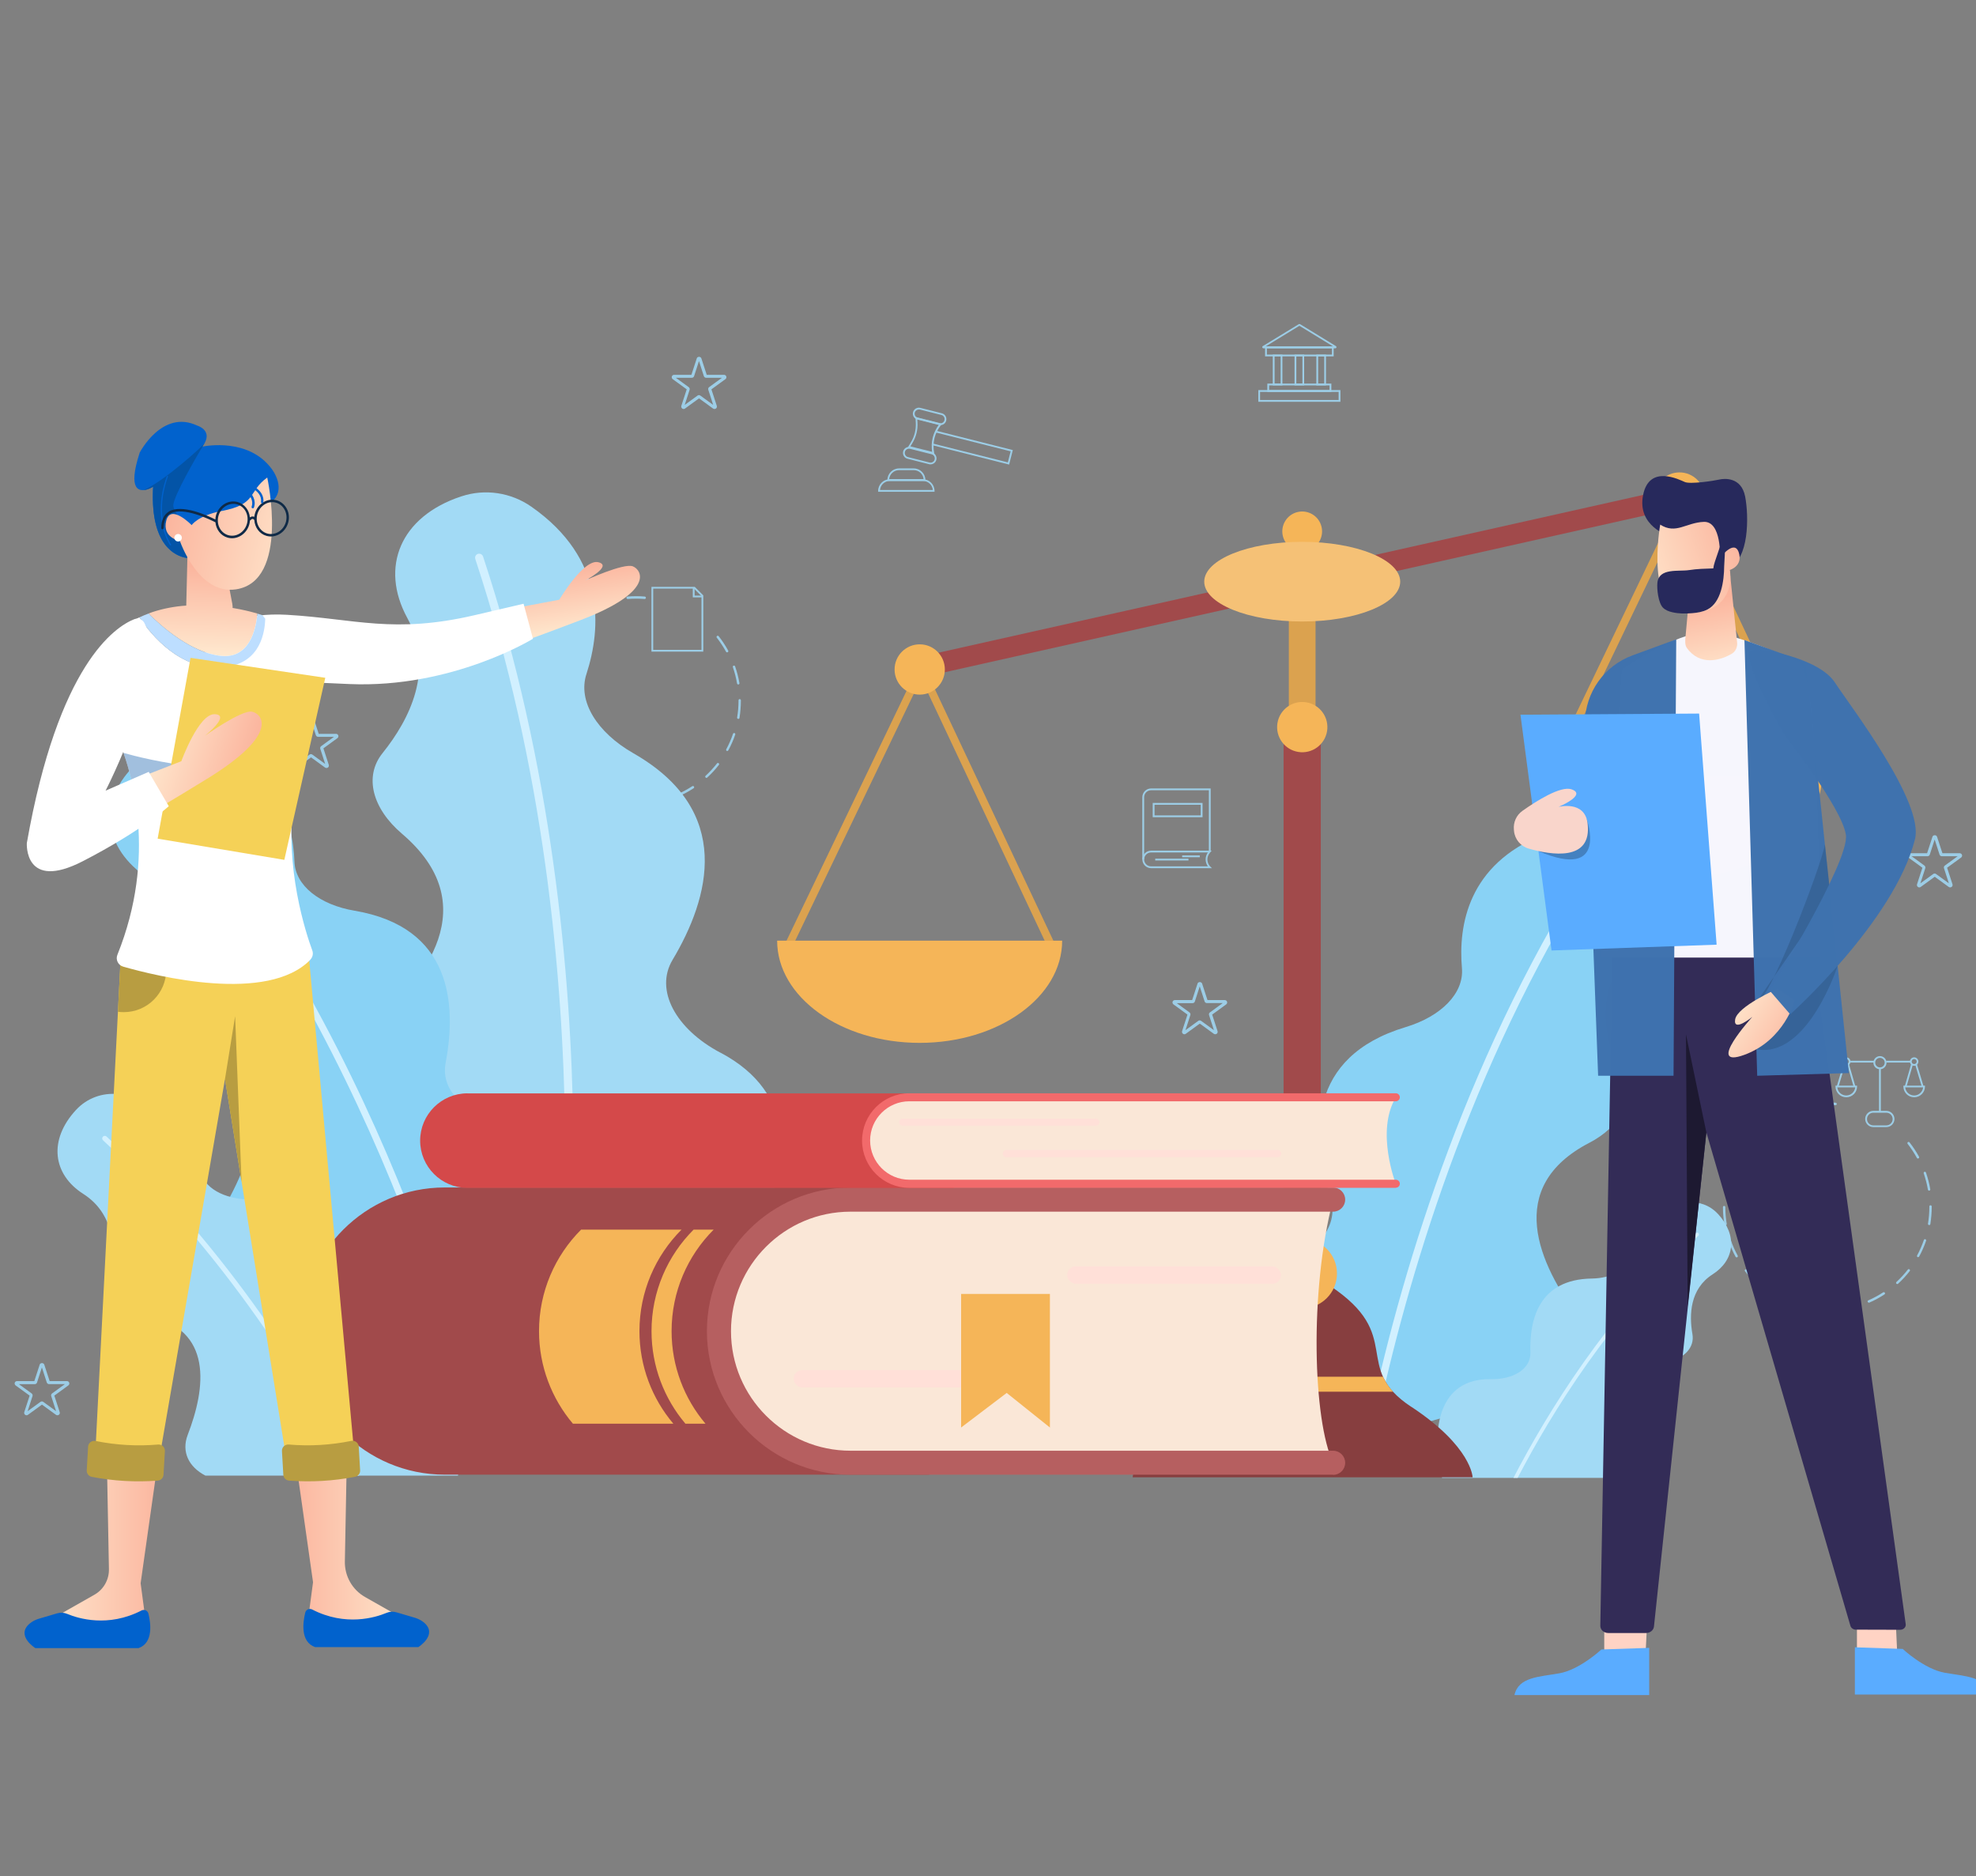 <svg width="316" height="300" xmlns="http://www.w3.org/2000/svg" xmlns:xlink="http://www.w3.org/1999/xlink" viewBox="0 0 316 300"><rect x="0" y="0" width="316" height="300" fill="#808080" stroke="none"/><defs><style>.cls-1{fill:url(#linear-gradient);}.cls-2{fill:#f9d5cb;}.cls-3{fill:#0354a7;}.cls-4{fill:#f26a6b;}.cls-5{fill:#f5b558;}.cls-6{fill:#fff;}.cls-7{fill:#f5c176;}.cls-8{fill:#f5d157;}.cls-9{fill:#ffd3c4;}.cls-10{fill:#fae7d7;}.cls-11{fill:#0162cd;}.cls-12{fill:#a14a4b;}.cls-13{fill:#873e3f;}.cls-14{fill:#b65f60;}.cls-15{fill:#89d2f5;}.cls-16{fill:#b89d41;}.cls-17{fill:#9ccde6;}.cls-18{fill:#332c57;}.cls-19{fill:#bddeff;}.cls-20{fill:#d4494a;}.cls-21{fill:#d1f0ff;}.cls-22{fill:#dba24f;}.cls-23{fill:#0f2a47;}.cls-24{fill:#1d1931;}.cls-25{fill:#a2daf5;}.cls-26{fill:#5aacff;}.cls-27{fill:#27295c;}.cls-28{fill:#ffe0d8;mix-blend-mode:multiply;}.cls-29{fill:url(#linear-gradient-8);}.cls-30{fill:url(#linear-gradient-9);}.cls-31{fill:url(#linear-gradient-3);}.cls-32{fill:url(#linear-gradient-4);}.cls-33{fill:url(#linear-gradient-2);}.cls-34{fill:url(#linear-gradient-6);}.cls-35{fill:url(#linear-gradient-7);}.cls-36{fill:url(#linear-gradient-5);}.cls-37{fill:url(#linear-gradient-10);}.cls-38{isolation:isolate;}.cls-39{fill:#4481bf;}.cls-39,.cls-40{opacity:.5;}.cls-40{fill:#2f5683;}.cls-41{fill:#f7f7fe;}.cls-41,.cls-42{opacity:.99;}.cls-42{fill:#3f72af;}</style><linearGradient id="linear-gradient" x1="-14869.39" y1="2125.81" x2="-14865.82" y2="2138.36" gradientTransform="translate(15280.49 -542.6) rotate(5.7)" gradientUnits="userSpaceOnUse"><stop offset="0" stop-color="#fbb59e"/><stop offset="1" stop-color="#ffebd1"/></linearGradient><linearGradient id="linear-gradient-2" x1="-14864.43" y1="2118.27" x2="-14882.34" y2="2126.13" xlink:href="#linear-gradient"/><linearGradient id="linear-gradient-3" x1="-14558.7" y1="-15930.74" x2="-14555.85" y2="-15944.3" gradientTransform="translate(20351.45 -7781.77) rotate(-69.19)" xlink:href="#linear-gradient"/><linearGradient id="linear-gradient-4" x1="46.5" y1="244.08" x2="67.06" y2="244.08" gradientTransform="matrix(1, 0, 0, 1, 0, 0)" xlink:href="#linear-gradient"/><linearGradient id="linear-gradient-5" x1="-1891.38" y1="244.24" x2="-1870.82" y2="244.24" gradientTransform="translate(-1865.33) rotate(-180) scale(1 -1)" xlink:href="#linear-gradient"/><linearGradient id="linear-gradient-6" x1="-8430.27" y1="3220.26" x2="-8419.32" y2="3220.26" gradientTransform="translate(-1862.57 8900.94) rotate(81.6) scale(1 -1)" xlink:href="#linear-gradient"/><linearGradient id="linear-gradient-7" x1="32.65" y1="91.09" x2="32.24" y2="105.31" gradientTransform="matrix(1, 0, 0, 1, 0, 0)" xlink:href="#linear-gradient"/><linearGradient id="linear-gradient-8" x1="33.66" y1="90.55" x2="33.22" y2="105.61" gradientTransform="matrix(1, 0, 0, 1, 0, 0)" xlink:href="#linear-gradient"/><linearGradient id="linear-gradient-9" x1="5542.58" y1="1032.91" x2="5519.95" y2="1042.83" gradientTransform="translate(5282.39 -1958.25) rotate(169.34) scale(1 -1)" xlink:href="#linear-gradient"/><linearGradient id="linear-gradient-10" x1="4186.65" y1="418.09" x2="4203.46" y2="418.09" gradientTransform="translate(4155.23 997) rotate(-162.33) scale(1 -1)" xlink:href="#linear-gradient"/></defs><g class="cls-38"><g id="_イヤー_1"><g><path class="cls-17" d="M100.43,128.67h-.02c-.92-.07-1.83-.22-2.72-.45-.1-.03-.17-.13-.14-.23,.03-.1,.13-.17,.23-.14,.87,.22,1.76,.36,2.66,.44,.11,0,.18,.1,.18,.21,0,.1-.09,.18-.19,.18Zm2.72,0c-.1,0-.18-.08-.19-.18,0-.11,.07-.2,.18-.21,.9-.07,1.79-.22,2.66-.44,.1-.03,.21,.04,.23,.14,.03,.1-.04,.21-.14,.23-.89,.22-1.8,.38-2.72,.45h-.02Zm-7.99-1.32s-.05,0-.08-.02c-.84-.37-1.66-.81-2.43-1.31-.09-.06-.11-.18-.06-.27,.06-.09,.18-.11,.27-.06,.75,.49,1.55,.92,2.37,1.28,.1,.04,.14,.16,.1,.25-.03,.07-.1,.11-.18,.11Zm13.26-.01c-.07,0-.14-.04-.18-.11-.04-.1,0-.21,.1-.25,.82-.36,1.62-.79,2.37-1.28,.09-.06,.21-.03,.27,.06,.06,.09,.03,.21-.06,.27-.77,.5-1.58,.95-2.42,1.31-.03,.01-.05,.02-.08,.02Zm-17.8-2.95s-.09-.02-.13-.05c-.68-.62-1.31-1.3-1.87-2.02-.07-.08-.05-.2,.03-.27,.08-.07,.2-.05,.27,.03,.55,.71,1.17,1.37,1.83,1.98,.08,.07,.08,.19,.01,.27-.04,.04-.09,.06-.14,.06Zm22.35-.02c-.05,0-.1-.02-.14-.06-.07-.08-.07-.2,.01-.27,.66-.61,1.27-1.27,1.82-1.98,.07-.08,.19-.1,.27-.03,.08,.07,.1,.19,.03,.27-.56,.72-1.19,1.41-1.87,2.03-.04,.03-.08,.05-.13,.05Zm-25.69-4.26c-.07,0-.13-.04-.17-.1-.44-.81-.81-1.65-1.11-2.52-.03-.1,.02-.21,.12-.24,.1-.03,.21,.02,.24,.12,.29,.85,.66,1.67,1.09,2.46,.05,.09,.02,.21-.08,.26-.03,.02-.06,.02-.09,.02Zm29.03-.03s-.06,0-.09-.02c-.09-.05-.13-.17-.08-.26,.43-.79,.79-1.62,1.08-2.47,.03-.1,.14-.15,.24-.12,.1,.03,.15,.14,.12,.24-.3,.87-.67,1.72-1.11,2.52-.03,.06-.1,.1-.17,.1Zm-30.8-5.1c-.09,0-.17-.07-.19-.16-.15-.9-.23-1.82-.23-2.75,0-.11,.09-.19,.19-.19h0c.11,0,.19,.09,.19,.19,0,.9,.08,1.8,.23,2.68,.02,.1-.05,.2-.16,.22-.01,0-.02,0-.03,0Zm32.56-.04s-.02,0-.03,0c-.1-.02-.18-.12-.16-.22,.15-.88,.22-1.78,.22-2.68v-.07c0-.11,.08-.19,.19-.19,.11,0,.19,.09,.19,.19v.07c0,.92-.08,1.85-.22,2.75-.02,.09-.1,.16-.19,.16Zm-32.57-5.4s-.02,0-.03,0c-.1-.02-.18-.12-.16-.22,.15-.91,.37-1.81,.67-2.67,.03-.1,.14-.15,.24-.12,.1,.03,.15,.14,.12,.24-.29,.85-.51,1.73-.65,2.61-.02,.09-.1,.16-.19,.16Zm32.56-.1c-.09,0-.17-.07-.19-.16-.15-.88-.38-1.76-.67-2.61-.03-.1,.02-.21,.12-.24,.1-.03,.21,.02,.24,.12,.3,.87,.53,1.76,.69,2.67,.02,.1-.05,.2-.16,.22-.01,0-.02,0-.03,0Zm-30.81-5.04s-.06,0-.09-.02c-.09-.05-.13-.17-.08-.26,.44-.81,.94-1.58,1.5-2.31,.06-.08,.19-.1,.27-.03,.08,.06,.1,.19,.03,.27-.55,.71-1.04,1.47-1.47,2.26-.03,.06-.1,.1-.17,.1Zm29.03-.09c-.07,0-.13-.04-.17-.1-.43-.79-.93-1.54-1.48-2.25-.07-.08-.05-.2,.03-.27,.08-.07,.2-.05,.27,.03,.57,.72,1.08,1.5,1.52,2.3,.05,.09,.02,.21-.08,.26-.03,.02-.06,.02-.09,.02Zm-25.7-4.2c-.05,0-.1-.02-.14-.06-.07-.08-.07-.2,.01-.27,.67-.62,1.4-1.2,2.17-1.7,.09-.06,.21-.03,.27,.05,.06,.09,.03,.21-.05,.27-.75,.49-1.46,1.05-2.12,1.66-.04,.03-.08,.05-.13,.05Zm4.53-2.99c-.07,0-.14-.04-.18-.11-.04-.1,0-.21,.1-.25,.84-.37,1.72-.68,2.6-.9,.1-.03,.21,.04,.23,.14,.03,.1-.04,.21-.14,.23-.87,.22-1.72,.52-2.54,.88-.03,.01-.05,.02-.08,.02Zm5.26-1.35c-.1,0-.18-.08-.19-.18,0-.11,.07-.2,.17-.21,.91-.08,1.84-.08,2.76,0,.11,0,.18,.1,.18,.21,0,.11-.1,.19-.21,.18-.89-.07-1.8-.07-2.69,0h-.02Z"/><path class="cls-17" d="M290.87,209.6h-.02c-.92-.07-1.83-.23-2.72-.45-.1-.03-.17-.13-.14-.23,.03-.1,.13-.17,.23-.14,.87,.22,1.76,.36,2.66,.44,.11,0,.18,.1,.18,.21,0,.1-.09,.18-.19,.18Zm2.72,0c-.1,0-.18-.08-.19-.18,0-.11,.07-.2,.18-.21,.9-.07,1.79-.22,2.66-.44,.1-.03,.21,.04,.23,.14,.03,.1-.04,.21-.14,.23-.89,.22-1.8,.38-2.72,.45h-.02Zm-7.99-1.32s-.05,0-.08-.02c-.84-.37-1.66-.81-2.43-1.31-.09-.06-.11-.18-.06-.27,.06-.09,.18-.11,.27-.06,.75,.49,1.55,.92,2.37,1.28,.1,.04,.14,.16,.1,.25-.03,.07-.1,.11-.18,.11Zm13.26-.01c-.07,0-.14-.04-.18-.11-.04-.1,0-.21,.1-.25,.82-.36,1.62-.79,2.37-1.28,.09-.06,.21-.03,.27,.06,.06,.09,.03,.21-.06,.27-.77,.5-1.58,.95-2.42,1.31-.03,.01-.05,.02-.08,.02Zm-17.8-2.95s-.09-.02-.13-.05c-.68-.62-1.31-1.3-1.87-2.02-.07-.08-.05-.2,.03-.27,.08-.07,.2-.05,.27,.03,.55,.71,1.17,1.37,1.83,1.98,.08,.07,.08,.19,.01,.27-.04,.04-.09,.06-.14,.06Zm22.35-.02c-.05,0-.1-.02-.14-.06-.07-.08-.07-.2,.01-.27,.66-.61,1.27-1.27,1.82-1.98,.07-.08,.19-.1,.27-.03,.08,.07,.1,.19,.03,.27-.56,.72-1.19,1.41-1.87,2.03-.04,.03-.08,.05-.13,.05Zm-25.69-4.26c-.07,0-.13-.04-.17-.1-.44-.81-.81-1.65-1.11-2.52-.03-.1,.02-.21,.12-.24,.1-.03,.21,.02,.24,.12,.29,.85,.66,1.67,1.09,2.46,.05,.09,.02,.21-.08,.26-.03,.02-.06,.02-.09,.02Zm29.03-.03s-.06,0-.09-.02c-.09-.05-.13-.17-.08-.26,.43-.79,.79-1.62,1.08-2.47,.03-.1,.14-.15,.24-.12,.1,.03,.15,.14,.12,.24-.3,.87-.67,1.72-1.11,2.52-.03,.06-.1,.1-.17,.1Zm-30.8-5.1c-.09,0-.17-.07-.19-.16-.15-.9-.23-1.82-.23-2.75,0-.11,.09-.19,.19-.19h0c.11,0,.19,.09,.19,.19,0,.9,.08,1.8,.23,2.68,.02,.1-.05,.2-.16,.22-.01,0-.02,0-.03,0Zm32.56-.04s-.02,0-.03,0c-.1-.02-.18-.12-.16-.22,.15-.88,.22-1.78,.22-2.68v-.07c0-.11,.08-.19,.19-.19,.11,0,.19,.09,.19,.19v.07c0,.92-.08,1.85-.22,2.75-.02,.09-.1,.16-.19,.16Zm-32.57-5.4s-.02,0-.03,0c-.1-.02-.18-.12-.16-.22,.15-.91,.37-1.81,.67-2.67,.03-.1,.14-.15,.24-.12,.1,.03,.15,.14,.12,.24-.29,.85-.51,1.73-.65,2.61-.02,.09-.1,.16-.19,.16Zm32.56-.1c-.09,0-.17-.07-.19-.16-.15-.88-.38-1.76-.67-2.61-.03-.1,.02-.21,.12-.24,.1-.03,.21,.02,.24,.12,.3,.87,.53,1.76,.69,2.67,.02,.1-.05,.2-.16,.22-.01,0-.02,0-.03,0Zm-30.81-5.04s-.06,0-.09-.02c-.09-.05-.13-.17-.08-.26,.44-.81,.94-1.58,1.5-2.31,.06-.08,.19-.1,.27-.03,.08,.06,.1,.19,.03,.27-.55,.71-1.04,1.47-1.47,2.26-.03,.06-.1,.1-.17,.1Zm29.03-.09c-.07,0-.13-.04-.17-.1-.43-.79-.93-1.54-1.48-2.25-.07-.08-.05-.2,.03-.27,.08-.07,.2-.05,.27,.03,.57,.72,1.08,1.5,1.52,2.3,.05,.09,.02,.21-.08,.26-.03,.02-.06,.02-.09,.02Zm-25.7-4.2c-.05,0-.1-.02-.14-.06-.07-.08-.07-.2,.01-.27,.67-.62,1.4-1.2,2.17-1.7,.09-.06,.21-.03,.27,.05,.06,.09,.03,.21-.05,.27-.75,.49-1.46,1.05-2.12,1.66-.04,.03-.08,.05-.13,.05Zm4.53-2.99c-.07,0-.14-.04-.18-.11-.04-.1,0-.21,.1-.25,.84-.37,1.72-.68,2.6-.9,.1-.03,.21,.04,.23,.14,.03,.1-.04,.21-.14,.23-.87,.22-1.72,.52-2.54,.88-.03,.01-.05,.02-.08,.02Zm5.26-1.35c-.1,0-.18-.08-.19-.18,0-.11,.07-.2,.17-.21,.91-.08,1.84-.08,2.76,0,.11,0,.18,.1,.18,.21,0,.11-.1,.19-.21,.18-.89-.07-1.8-.07-2.69,0h-.02Z"/><g><path class="cls-17" d="M301.66,180.21h-2.08c-.71,0-1.3-.58-1.3-1.3s.58-1.3,1.3-1.3h2.08c.71,0,1.3,.58,1.3,1.3s-.58,1.3-1.3,1.3Zm-2.08-2.3c-.56,0-1.01,.45-1.01,1.01s.45,1.01,1.01,1.01h2.08c.56,0,1.01-.45,1.01-1.01s-.45-1.01-1.01-1.01h-2.08Z"/><rect class="cls-17" x="300.49" y="170.79" width=".29" height="6.94"/><path class="cls-17" d="M300.64,170.96c-.58,0-1.05-.47-1.05-1.05s.47-1.05,1.05-1.05,1.05,.47,1.05,1.05-.47,1.05-1.05,1.05Zm0-1.82c-.42,0-.76,.34-.76,.76s.34,.76,.76,.76,.76-.34,.76-.76-.34-.76-.76-.76Z"/><rect class="cls-17" x="295.77" y="169.6" width="3.96" height=".29"/><path class="cls-17" d="M295.25,170.41c-.38,0-.68-.31-.68-.68s.31-.68,.68-.68,.68,.31,.68,.68-.31,.68-.68,.68Zm0-1.08c-.22,0-.4,.18-.4,.4s.18,.4,.4,.4,.4-.18,.4-.4-.18-.4-.4-.4Z"/><path class="cls-17" d="M295.25,175.44c-.95,0-1.72-.77-1.72-1.72v-.14h3.45v.14c0,.95-.77,1.72-1.72,1.72Zm-1.43-1.58c.07,.72,.69,1.29,1.43,1.29s1.36-.57,1.43-1.29h-2.86Z"/><rect class="cls-17" x="292.54" y="171.81" width="3.73" height=".29" transform="translate(45.26 404.7) rotate(-73.34)"/><rect class="cls-17" x="295.93" y="170.1" width=".29" height="3.72" transform="translate(-36.02 88.64) rotate(-16.06)"/><rect class="cls-17" x="301.63" y="169.6" width="3.96" height=".29"/><path class="cls-17" d="M306.11,170.41c-.38,0-.68-.31-.68-.68s.31-.68,.68-.68,.68,.31,.68,.68-.31,.68-.68,.68Zm0-1.08c-.22,0-.4,.18-.4,.4s.18,.4,.4,.4,.4-.18,.4-.4-.18-.4-.4-.4Z"/><path class="cls-17" d="M306.11,175.44c-.95,0-1.72-.77-1.72-1.72v-.14h3.45v.14c0,.95-.77,1.72-1.72,1.72Zm-1.43-1.58c.07,.72,.69,1.29,1.43,1.29s1.36-.57,1.43-1.29h-2.86Z"/><rect class="cls-17" x="306.81" y="170.09" width=".29" height="3.73" transform="translate(-36.42 95.24) rotate(-16.66)"/><rect class="cls-17" x="303.42" y="171.81" width="3.72" height=".29" transform="translate(55.56 417.74) rotate(-73.94)"/></g><g><path class="cls-17" d="M112.47,104.19h-8.29v-10.36h6.93l1.36,1.36v8.99Zm-8.01-.29h7.72v-8.59l-1.2-1.2h-6.52v9.78Z"/><polygon class="cls-17" points="110.79 95.51 110.79 93.98 111.08 93.98 111.08 95.23 112.33 95.23 112.33 95.51 110.79 95.51"/></g><g><path class="cls-17" d="M213.28,56.98h-10.97v-1.59h10.97v1.59Zm-10.68-.29h10.4v-1.01h-10.4v1.01Z"/><path class="cls-17" d="M208.56,61.62h-1.54v-4.92h1.54v4.92Zm-1.25-.29h.97v-4.35h-.97v4.35Z"/><path class="cls-17" d="M212.91,62.66h-10.24v-1.33h10.24v1.33Zm-9.95-.29h9.66v-.75h-9.66v.75Z"/><path class="cls-17" d="M214.36,64.24h-13.13v-1.87h13.13v1.87Zm-12.85-.29h12.56v-1.29h-12.56v1.29Z"/><path class="cls-17" d="M212.05,61.62h-1.54v-4.92h1.54v4.92Zm-1.25-.29h.97v-4.35h-.97v4.35Z"/><path class="cls-17" d="M205.08,61.62h-1.54v-4.92h1.54v4.92Zm-1.25-.29h.97v-4.35h-.97v4.35Z"/><path class="cls-17" d="M213.53,55.69h-11.47c-.09,0-.17-.06-.19-.14-.02-.09,.01-.18,.09-.22l5.74-3.5c.06-.04,.14-.04,.21,0l5.72,3.5c.08,.05,.11,.14,.09,.22-.02,.09-.1,.14-.19,.14Zm-11.15-.29h10.83l-5.41-3.31-5.42,3.31Zm5.47-3.34h0Z"/></g><g><path class="cls-17" d="M245.6,158.23h-8.46v-.29c1.57,0,2.84-1.27,2.84-2.84v-6.81c0-1.72,1.4-3.13,3.13-3.13h8.46v.29c-1.57,0-2.84,1.27-2.84,2.84v6.81c0,1.72-1.4,3.13-3.13,3.13Zm-7.15-.29h7.15c1.57,0,2.84-1.27,2.84-2.84v-6.81c0-1.26,.75-2.34,1.82-2.84h-7.15c-1.57,0-2.84,1.27-2.84,2.84v6.81c0,1.26-.75,2.34-1.82,2.84Z"/><rect class="cls-17" x="241.51" y="147.11" width="4.71" height=".29"/><rect class="cls-17" x="241.51" y="149.76" width="5.67" height=".29"/><rect class="cls-17" x="241.51" y="152.58" width="5.67" height=".29"/><rect class="cls-17" x="241.51" y="156.06" width="5.67" height=".29"/></g><g><path class="cls-17" d="M193.81,138.81h-9.73c-.77,0-1.4-.63-1.4-1.4s.63-1.4,1.4-1.4h9.69l-.31,.37c-.54,.65-.49,1.59,.1,2.18l.25,.25Zm-9.73-2.51c-.61,0-1.11,.5-1.11,1.11s.5,1.11,1.11,1.11h9.08c-.47-.66-.48-1.55,0-2.22h-9.09Z"/><path class="cls-17" d="M182.97,137.41h-.29v-9.95c0-.77,.63-1.4,1.4-1.4h9.53v10.09h-.29v-9.8h-9.24c-.61,0-1.11,.5-1.11,1.11v9.95Z"/><path class="cls-17" d="M192.31,130.66h-7.97v-2.28h7.97v2.28Zm-7.68-.29h7.39v-1.7h-7.39v1.7Z"/><rect class="cls-17" x="189.05" y="136.77" width="2.82" height=".29"/><rect class="cls-17" x="184.74" y="137.29" width="5.32" height=".29"/></g><g><polygon class="cls-17" points="161.38 74.28 149.13 71.19 149.2 70.92 161.17 73.93 161.62 72.16 149.65 69.15 149.72 68.87 161.97 71.96 161.38 74.28"/><path class="cls-17" d="M149.42,72.63l-4.26-1.07,.52-.86c.57-.96,.83-2.01,.77-3.12l-.05-.91,4.26,1.07-.16,.2c-1.03,1.3-1.42,2.84-1.11,4.48l.04,.22Zm-3.82-1.26l3.46,.87c-.23-1.57,.14-3.06,1.09-4.34l-3.46-.87,.03,.52c.07,1.17-.2,2.28-.81,3.29l-.32,.53Z"/><path class="cls-17" d="M150.39,67.98c-.08,0-.16,0-.24-.03l-3.44-.87c-.52-.13-.83-.66-.7-1.17,.13-.52,.66-.83,1.17-.7l3.44,.87c.25,.06,.46,.22,.59,.44,.13,.22,.17,.48,.11,.73-.06,.25-.22,.46-.44,.59-.15,.09-.32,.14-.49,.14Zm-3.44-2.51c-.3,0-.58,.21-.66,.51-.09,.36,.13,.73,.49,.82l3.44,.87c.18,.04,.36,.02,.51-.08,.16-.09,.27-.24,.31-.42h0c.04-.18,.02-.36-.08-.51-.09-.16-.24-.27-.42-.31l-3.44-.87c-.06-.01-.11-.02-.17-.02Z"/><path class="cls-17" d="M148.81,74.25c-.08,0-.16,0-.24-.03l-3.44-.87c-.25-.06-.46-.22-.59-.44-.13-.22-.17-.48-.11-.73,.06-.25,.22-.46,.44-.59,.22-.13,.48-.17,.73-.11l3.44,.87c.25,.06,.46,.22,.59,.44,.13,.22,.17,.48,.11,.73h0c-.06,.25-.22,.46-.44,.59-.15,.09-.32,.14-.49,.14Zm-3.44-2.51c-.12,0-.24,.03-.35,.1-.16,.09-.27,.24-.31,.42-.04,.18-.02,.36,.08,.51,.09,.16,.24,.27,.42,.31l3.44,.87c.18,.04,.36,.02,.51-.08,.16-.09,.27-.24,.31-.42l.14,.04-.14-.04c.09-.36-.13-.73-.49-.82l-3.44-.87c-.06-.01-.11-.02-.17-.02Z"/><path class="cls-17" d="M147.99,76.9h-6.08v-.14c0-1.03,.84-1.87,1.87-1.87h2.34c1.03,0,1.87,.84,1.87,1.87v.14Zm-5.79-.29h5.5c-.07-.81-.75-1.44-1.58-1.44h-2.34c-.83,0-1.51,.63-1.58,1.44Z"/><path class="cls-17" d="M149.46,78.63h-9.03v-.14c0-1.03,.84-1.87,1.87-1.87h5.28c1.03,0,1.87,.84,1.87,1.87v.14Zm-8.73-.29h8.44c-.07-.81-.75-1.44-1.58-1.44h-5.28c-.83,0-1.51,.63-1.58,1.44Z"/></g><path class="cls-17" d="M311.86,141.88c-.08,0-.16-.02-.22-.07l-2.24-1.63-2.24,1.63c-.13,.1-.31,.1-.45,0-.13-.1-.19-.27-.14-.43l.86-2.64-2.24-1.63c-.13-.1-.19-.27-.14-.43,.05-.16,.2-.26,.36-.26h2.77l.86-2.64c.1-.32,.62-.32,.73,0l.86,2.64h2.77c.17,0,.31,.11,.36,.26s0,.33-.14,.43l-2.24,1.63,.86,2.64c.05,.16,0,.33-.14,.43-.07,.05-.15,.07-.22,.07Zm-6.16-4.98l2.05,1.49c.13,.1,.19,.27,.14,.43l-.78,2.41,2.05-1.49c.13-.1,.32-.1,.45,0l2.05,1.49-.78-2.41c-.05-.16,0-.33,.14-.43l2.05-1.49h-2.54c-.17,0-.31-.11-.36-.26l-.78-2.41-.78,2.41c-.05,.16-.2,.26-.36,.26h-2.54Z"/><path class="cls-17" d="M114.25,65.39c-.08,0-.16-.02-.22-.07l-2.24-1.63-2.24,1.63c-.13,.1-.31,.1-.45,0-.13-.1-.19-.27-.14-.43l.86-2.64-2.24-1.63c-.13-.1-.19-.27-.14-.43,.05-.16,.2-.26,.36-.26h2.77l.86-2.64c.1-.32,.62-.32,.73,0l.86,2.64h2.77c.17,0,.31,.11,.36,.26,.05,.16,0,.33-.14,.43l-2.24,1.63,.86,2.64c.05,.16,0,.33-.14,.43-.07,.05-.15,.07-.22,.07Zm-6.16-4.98l2.05,1.49c.13,.1,.19,.27,.14,.43l-.78,2.41,2.05-1.49c.13-.1,.32-.1,.45,0l2.05,1.49-.78-2.42c-.05-.16,0-.33,.14-.43l2.05-1.49h-2.54c-.17,0-.31-.11-.36-.26l-.78-2.41-.78,2.41c-.05,.16-.2,.26-.36,.26h-2.54Z"/><path class="cls-17" d="M52.2,122.79c-.08,0-.16-.02-.22-.07l-2.24-1.63-2.24,1.63c-.13,.1-.31,.1-.45,0-.13-.1-.19-.27-.14-.43l.86-2.64-2.24-1.63c-.13-.1-.19-.27-.14-.43,.05-.16,.2-.26,.36-.26h2.77l.86-2.64c.1-.32,.62-.32,.73,0l.86,2.64h2.77c.17,0,.31,.11,.36,.26s0,.33-.14,.43l-2.24,1.63,.86,2.64c.05,.16,0,.33-.14,.43-.07,.05-.15,.07-.22,.07Zm-6.16-4.98l2.05,1.49c.13,.1,.19,.27,.14,.43l-.78,2.41,2.05-1.49c.13-.1,.32-.1,.45,0l2.05,1.49-.78-2.41c-.05-.16,0-.33,.14-.43l2.05-1.49h-2.54c-.17,0-.31-.11-.36-.26l-.78-2.41-.78,2.41c-.05,.16-.2,.26-.36,.26h-2.54Z"/><path class="cls-17" d="M194.33,165.36c-.08,0-.16-.02-.22-.07l-2.24-1.63-2.24,1.63c-.13,.1-.31,.1-.45,0-.13-.1-.19-.27-.14-.43l.86-2.64-2.24-1.63c-.13-.1-.19-.27-.14-.43,.05-.16,.2-.26,.36-.26h2.77l.86-2.64c.1-.32,.62-.32,.73,0l.86,2.64h2.77c.17,0,.31,.11,.36,.26s0,.33-.14,.43l-2.24,1.63,.86,2.64c.05,.16,0,.33-.14,.43-.07,.05-.15,.07-.22,.07Zm-6.16-4.98l2.05,1.49c.13,.1,.19,.27,.14,.43l-.78,2.41,2.05-1.49c.13-.1,.32-.1,.45,0l2.05,1.49-.78-2.41c-.05-.16,0-.33,.14-.43l2.05-1.49h-2.54c-.17,0-.31-.11-.36-.26l-.78-2.41-.78,2.42c-.05,.16-.2,.26-.36,.26h-2.54Z"/><path class="cls-17" d="M9.17,226.28c-.08,0-.16-.02-.22-.07l-2.24-1.63-2.24,1.63c-.13,.1-.31,.1-.45,0-.13-.1-.19-.27-.14-.43l.86-2.64-2.24-1.63c-.13-.1-.19-.27-.14-.43,.05-.16,.2-.26,.36-.26h2.77l.86-2.64c.1-.32,.62-.32,.73,0l.86,2.64h2.77c.17,0,.31,.11,.36,.26,.05,.16,0,.33-.14,.43l-2.24,1.63,.86,2.64c.05,.16,0,.33-.14,.43-.07,.05-.15,.07-.22,.07Zm-6.16-4.98l2.05,1.49c.13,.1,.19,.27,.14,.43l-.78,2.41,2.05-1.49c.13-.1,.32-.1,.45,0l2.05,1.49-.78-2.41c-.05-.16,0-.33,.14-.43l2.05-1.49h-2.54c-.17,0-.31-.11-.36-.26l-.78-2.41-.78,2.42c-.05,.16-.2,.26-.36,.26H3.02Z"/><g><path class="cls-15" d="M256.78,134.28l-.08-.05c-3-1.82-6.7-2.1-9.96-.79-11.96,4.8-13.54,14.49-12.95,21.35,.35,4.02-3.32,7.72-9,9.43-15.79,4.74-15.13,17.57-12.01,27.28,1.52,4.73-2.61,9.42-9.58,11.28-6.35,1.69-9.82,5.38-11.15,10.12-3.29,11.8,7.98,22.54,19.75,19.18l39.58-11.31c3.06-2.88,3.74-6.61,1.29-9.85-6.69-8.87-12.14-21.13,1.49-28.2,4.9-2.55,7.1-6.69,5.25-10.51-2.67-5.53-4.57-13.26,.91-19.46,5.42-6.12,4.18-13.73-3.55-18.46Z"/><path class="cls-21" d="M252.34,141.58c-.2,0-.4,.09-.52,.28-19.37,31.84-28.9,65.95-33.44,88.34l1.25-.36c4.57-22.3,14.06-55.95,33.18-87.39,.17-.27,.08-.63-.19-.79-.09-.05-.18-.08-.28-.08Z"/></g><g><path class="cls-25" d="M274.73,194.1l-.03-.04c-1.23-1.33-3.03-2-4.84-1.81-6.62,.69-8.79,5.28-9.47,8.77-.4,2.05-2.75,3.36-5.81,3.4-8.52,.12-10.01,6.58-9.84,11.85,.08,2.56-2.64,4.31-6.36,4.24-8.15-.15-9.69,7.78-7.77,15.78h29.16c1.93-1,2.79-2.75,2.04-4.71-2.06-5.36-3.03-12.22,4.74-13.8,2.8-.57,4.48-2.32,4.1-4.48-.54-3.12-.39-7.23,3.22-9.54,3.56-2.27,4.03-6.23,.86-9.68Z"/><path class="cls-21" d="M271.49,197.09c-.1-.03-.21-.01-.3,.06-14.14,13.07-23.72,28.66-29.16,39.14h.67c5.43-10.43,14.93-25.8,28.89-38.7,.12-.11,.13-.3,.02-.42-.04-.04-.08-.07-.13-.08Z"/></g><g><path class="cls-25" d="M115.22,168.32c-7.19-3.81-10.54-10.03-7.67-14.84,5.9-9.89,9.88-23.83-6.27-33.05-5.81-3.32-8.91-8.32-7.5-12.65,2.4-7.39,3.11-18.45-8.81-26.77-3.25-2.27-7.39-2.9-11.15-1.66l-.1,.03c-9.71,3.23-13,11.29-8.6,19.4,4.46,8.21,.4,16.23-3.94,21.63-3,3.73-1.64,8.85,3.1,12.89,13.19,11.24,4.08,23.34-5.53,31.39-4.67,3.92-3.49,10.2,2.48,14.93,7.29,5.78,6.9,12.83,2.14,19.68-7.21,10.38,7.91,24.65,25.73,24.09l.53-.02c23.42-8.83,50.02-42.11,25.6-55.06Z"/><path class="cls-21" d="M88.7,223.66c-.34-.07-.57-.39-.52-.74,.1-.66,9.8-67.1-12.17-133.54-.11-.34,.07-.71,.41-.82,.11-.04,.22-.04,.33-.02,.22,.04,.42,.2,.5,.44,22.08,66.74,12.33,133.48,12.23,134.15-.05,.36-.39,.6-.74,.55h-.03Z"/></g><g><path class="cls-15" d="M81.64,179.5c-6.8-.93-11.26-4.89-10.38-9.53,1.81-9.55,.91-21.74-14.56-24.36-5.57-.94-9.47-4.01-9.61-7.84-.25-6.55-2.89-15.52-14.75-18.65-3.23-.85-6.7-.15-9.32,1.92l-.07,.06c-6.75,5.38-7.02,12.72-1.18,17.86,5.92,5.21,5.03,12.74,3.16,18.28-1.29,3.83,1.27,7.49,6.2,9.31,13.71,5.08,10,17.3,4.73,26.47-2.57,4.46,.19,9.09,6.3,11.11,7.46,2.46,9.19,8.16,7.41,14.97-2.7,10.31,13.42,17.23,27.37,11.62l.42-.17c15.99-13.79,27.41-47.87,4.3-51.04Z"/><path class="cls-21" d="M76.69,231.04c-.29,.05-.57-.14-.63-.43-.11-.55-11.7-56-48.39-102.26-.19-.24-.15-.58,.09-.77,.08-.06,.16-.1,.25-.11,.19-.03,.39,.04,.52,.2,36.86,46.47,48.5,102.16,48.61,102.72,.06,.3-.13,.59-.43,.65h-.02Z"/></g><g><path class="cls-25" d="M12.13,177.49l.05-.05c1.71-1.85,4.2-2.77,6.7-2.5,9.17,.95,12.17,7.31,13.11,12.14,.55,2.83,3.8,4.66,8.05,4.71,11.79,.16,13.86,9.11,13.62,16.41-.12,3.55,3.65,5.97,8.81,5.88,11.29-.2,13.42,10.78,10.76,21.85H32.85c-2.67-1.38-3.87-3.81-2.83-6.52,2.86-7.42,4.2-16.92-6.57-19.11-3.87-.79-6.2-3.21-5.68-6.2,.75-4.33,.54-10.02-4.45-13.21-4.93-3.15-5.58-8.63-1.19-13.4Z"/><path class="cls-21" d="M16.63,181.63c.14-.05,.3-.02,.41,.09,19.59,18.1,32.85,39.69,40.38,54.2h-.93c-7.53-14.44-20.67-35.73-40.01-53.6-.17-.15-.18-.42-.02-.58,.05-.05,.11-.09,.17-.11Z"/></g><g><path class="cls-22" d="M247.54,125.57c-.09,0-.19-.02-.28-.07-.31-.16-.44-.54-.28-.86l21.28-44.29c.11-.22,.34-.35,.56-.36,.24,0,.46,.14,.56,.36l20.79,44.12c.15,.32,.02,.7-.29,.86-.31,.15-.68,.02-.84-.3l-20.23-42.94-20.71,43.11c-.11,.23-.33,.36-.56,.36Z"/><path class="cls-5" d="M245.79,124c0,9.02,10.2,16.34,22.79,16.34s22.79-7.32,22.79-16.34h-45.58Z"/><path class="cls-22" d="M126.04,151.96c-.09,0-.19-.02-.28-.07-.31-.16-.44-.54-.28-.86l21.28-44.29c.11-.22,.34-.35,.56-.36,.24,0,.46,.14,.56,.36l20.79,44.12c.15,.32,.02,.7-.29,.86-.31,.15-.68,.02-.84-.3l-20.23-42.94-20.71,43.11c-.11,.23-.33,.36-.56,.36Z"/><rect class="cls-12" x="146.15" y="91.37" width="124.18" height="3.27" transform="translate(-15.29 47.75) rotate(-12.62)"/><path class="cls-13" d="M225.68,224.93c-9.68-6.38-.88-11.36-13.07-19.4h-8.6c-12.19,8.04-3.39,13.01-13.07,19.4-9.68,6.38-9.8,11.27-9.8,11.27h54.36s-.13-4.89-9.8-11.27Z"/><rect class="cls-22" x="206.11" y="95.89" width="4.27" height="20.36"/><rect class="cls-12" x="205.27" y="117.09" width="5.95" height="85.26"/><circle class="cls-5" cx="208.25" cy="84.95" r="3.18" transform="translate(-13.95 50.12) rotate(-13.28)"/><ellipse class="cls-7" cx="208.25" cy="93" rx="15.67" ry="6.37"/><circle class="cls-5" cx="208.25" cy="116.25" r="4.02" transform="translate(60.14 303.19) rotate(-80.78)"/><circle class="cls-5" cx="147.08" cy="107.04" r="4.02"/><circle class="cls-5" cx="268.58" cy="79.55" r="4.02"/><circle class="cls-5" cx="208.25" cy="203.62" r="5.56"/><path class="cls-5" d="M195.44,220.12c-.36,.79-.86,1.58-1.59,2.39h28.91c-.73-.81-1.23-1.6-1.59-2.39h-25.73Z"/><path class="cls-5" d="M124.28,150.4c0,9.02,10.2,16.34,22.79,16.34s22.79-7.32,22.79-16.34h-45.58Z"/></g><g><path class="cls-12" d="M148.31,231.93l1.93-40.14c0-1.06-.86-1.93-1.93-1.93H71.13c-12.66,0-22.96,10.3-22.96,22.96s10.3,22.96,22.96,22.96h77.18c1.06,0,1.93-.86,1.93-1.93s-.86-1.93-1.93-1.93Z"/><path class="cls-10" d="M213.19,233.86h-77.18c-11.62,0-21.03-9.42-21.03-21.03h0c0-11.62,9.42-21.03,21.03-21.03h77.18c-3.85,14.75-3.18,35.36,0,42.07Z"/><path class="cls-14" d="M213.19,235.79h-77.18c-12.66,0-22.96-10.3-22.96-22.96s10.3-22.96,22.96-22.96h77.18c1.06,0,1.93,.86,1.93,1.93s-.86,1.93-1.93,1.93h-77.18c-10.53,0-19.11,8.57-19.11,19.11s8.57,19.11,19.11,19.11h77.18c1.06,0,1.93,.86,1.93,1.93s-.86,1.93-1.93,1.93Z"/><rect class="cls-28" x="170.66" y="202.48" width="34.19" height="2.77" rx="1.36" ry="1.36"/><rect class="cls-28" x="126.92" y="219.07" width="34.19" height="2.77" rx="1.36" ry="1.36"/><polygon class="cls-5" points="167.9 228.24 160.99 222.71 153.7 228.24 153.7 206.88 167.9 206.88 167.9 228.24"/><path class="cls-5" d="M114.13,196.6h-3.21c-4.16,4.16-6.73,9.9-6.73,16.23,0,5.63,2.04,10.8,5.42,14.8h3.21c-3.38-4-5.42-9.16-5.42-14.8,0-6.33,2.57-12.07,6.73-16.23Z"/><path class="cls-5" d="M108.99,196.6h-16.06c-4.16,4.16-6.73,9.9-6.73,16.23,0,5.63,2.04,10.8,5.42,14.8h16.06c-3.38-4-5.42-9.16-5.42-14.8,0-6.33,2.57-12.07,6.73-16.23Z"/></g><g><path class="cls-20" d="M74.75,174.81c-4.17,0-7.56,3.39-7.56,7.56s3.39,7.56,7.56,7.56h77.8v-15.11H74.75Z"/><path class="cls-10" d="M223.22,189.28h-77.8c-3.82,0-6.91-3.1-6.91-6.91h0c0-3.82,3.1-6.91,6.91-6.91h77.8c-3.27,5.4,0,13.83,0,13.83Z"/><path class="cls-4" d="M223.22,189.92h-77.8c-4.17,0-7.56-3.39-7.56-7.56s3.39-7.56,7.56-7.56h77.8c.35,0,.64,.29,.64,.64s-.29,.64-.64,.64h-77.8c-3.46,0-6.27,2.81-6.27,6.27s2.81,6.27,6.27,6.27h77.8c.35,0,.64,.29,.64,.64s-.29,.64-.64,.64Z"/><rect class="cls-28" x="143.78" y="178.85" width="32.05" height="1.13" rx=".56" ry=".56"/><path class="cls-28" d="M160.93,183.88h43.41c.31,0,.56,.25,.56,.56v.02c0,.31-.25,.56-.56,.56h-43.41c-.31,0-.56-.25-.56-.56v-.02c0-.31,.25-.56,.56-.56Z"/></g></g><g><g><polygon class="cls-9" points="303.16 259.07 303.49 266.35 296.96 266.35 296.96 258.8 303.16 259.07"/><polygon class="cls-9" points="263.45 258.52 263.09 265.81 256.55 265.81 256.55 258.26 263.45 258.52"/><path class="cls-18" d="M289.86,152.03l14.9,107.65c.07,.48-.35,.9-.89,.9l-7.08-.02c-.41,0-.76-.25-.87-.6l-23.04-78.91-8.38,79.01c-.06,.59-.62,1.04-1.28,1.04h-6.01c-.72,0-1.3-.52-1.29-1.16l1.94-107.91h32Z"/><polygon class="cls-24" points="269.62 165.38 272.88 181.06 269.89 208.84 269.62 165.38"/><path class="cls-26" d="M304.29,263.65s3.44,3.22,6.71,3.8,6.53,.58,7.18,3.48h-21.55v-7.55l7.66,.26Z"/><path class="cls-26" d="M256.08,263.74s-3.44,3.22-6.71,3.8-6.53,.58-7.18,3.48h21.55v-7.55l-7.66,.26Z"/></g><path class="cls-41" d="M256.08,153.1l3.27-46.03s9.8-7.02,15.26-5.9c4.47,.92,9.76,3.2,13.08,4.72,3.62,1.66,3.27,47.21,3.27,47.21h-34.88Z"/><path class="cls-42" d="M268.07,102.22l-7.01,2.57c-4.52,1.66-7.54,5.93-7.6,10.74l2.11,56.47h12.06l.43-69.78Z"/><g><path class="cls-27" d="M266.83,85.64s-5.05-1.53-4.07-6.48c.98-4.95,5.8-2.46,6.68-2.09,.87,.38,4.69-.2,5.48-.39,.8-.19,3.54-.46,4.16,2.7,.62,3.16,.62,10.18-2.59,11.24-3.21,1.06-9.66-4.98-9.66-4.98Z"/><path class="cls-1" d="M276.62,91.26l1.18,11.49c.07,.73-.26,1.43-.86,1.78-1.84,1.08-5.07,1.98-7.17-.92-.34-.47-.28-1.15-.23-1.75l.92-10,6.15-.6Z"/><path class="cls-33" d="M265.5,83.88s-2.64,14.6,4.92,14.16c7.56-.45,6.21-6.91,6.21-6.91,0,0,2.13-.61,1.43-2.8-.71-2.18-3,.87-3,.87,0,0,.28-5.87-2.58-5.76-2.86,.11-4.47,2.04-6.98,.44Z"/><path class="cls-27" d="M275.86,87.25c.07-.02-.13,3.09-.13,3.26-.02,2.35-.47,5.81-2.68,6.94-.76,.39-1.6,.52-2.44,.59-1.06,.09-2.13,.09-3.17-.15-.55-.12-1.1-.33-1.51-.74-.73-.75-.99-2.96-.88-4,.26-2.39,3.42-1.74,5.07-2,1.27-.2,2.6-.23,3.87-.27,.09-1.06,1.28-3.64,1.37-4.7l.49,1.06Z"/></g><polygon class="cls-42" points="278.97 102.34 288.78 105.88 295.67 171.57 281.01 172 278.97 102.34"/><polygon class="cls-26" points="248.12 151.97 274.52 151.04 271.72 114.09 243.15 114.27 248.12 151.97"/><path class="cls-40" d="M293.87,154.44s-4.81,14.88-12.99,13.32c0,0,8.47-13.01,12.99-13.32Z"/><path class="cls-40" d="M291.84,135.04c-.58,3.41-9.17,25.91-11.13,25.45l12.02-17.36-.89-8.09Z"/><path class="cls-31" d="M287.03,159.95s-1.67,6.38-8.09,8.71c-6.36,2.31,1.3-6.08,1.3-6.08,0,0-3.08,2.52-2.76,.43,.32-2.09,6.77-4.92,6.77-4.92l2.78,1.86Z"/><path class="cls-42" d="M280.02,104.01c.96-.59,10.79,1.11,13.4,5.09,2.52,3.85,14.32,19.18,12.82,25.09-3.33,13.14-19.95,27.99-19.95,27.99l-3.27-3.78s12.84-20.71,12.17-24.95c-.69-4.39-9.79-15.9-9.79-15.9,0,0-7.18-12.43-5.39-13.54Z"/><path class="cls-40" d="M253.74,130.95s3.63,9.99-7.71,5.13l7.71-5.13Z"/><path class="cls-2" d="M242.12,132.87c.13,1.33,1.06,2.44,2.35,2.81,3.55,1.02,10.19,2.14,9.41-4.06-.46-3.69-4.64-2.61-4.64-2.61,0,0,4.6-1.92,2.1-2.8-1.76-.62-5.69,1.89-7.88,3.44-.96,.68-1.47,1.82-1.36,2.99l.02,.23Z"/></g><g><g><path class="cls-32" d="M46.5,227.89l3.56,25.09-.97,7.29h17.97l-8.68-4.93c-2.03-1.15-3.27-3.33-3.23-5.67l.41-21.79h-9.07Z"/><path class="cls-11" d="M48.82,257.81c-.39,1.59-.81,4.7,1.57,5.54h16.51s3.19-1.99,.9-3.93c-.42-.35-.92-.6-1.44-.76l-2.95-.87c-.53-.16-1.1-.13-1.61,.09-1.77,.74-6.54,2.21-11.89-.55-.44-.22-.97,.02-1.09,.49Z"/><path class="cls-36" d="M26.05,228.05l-3.56,25.09,.97,7.29H5.49l9.6-5.45c1.47-.83,2.36-2.4,2.33-4.08l-.43-22.85h9.07Z"/><path class="cls-11" d="M23.73,257.97c.39,1.59,.81,4.7-1.57,5.54H5.65s-3.19-1.99-.9-3.93c.42-.35,.92-.6,1.44-.76l2.95-.87c.53-.16,1.1-.13,1.61,.09,1.77,.74,6.54,2.21,11.89-.55,.44-.22,.97,.02,1.09,.49Z"/><g><polygon class="cls-8" points="56.86 234.69 46.18 235.66 35.98 172.52 24.97 236.14 15.09 235.33 18.86 161.77 19.3 153.09 49.41 153.09 56.86 234.69"/><polygon class="cls-16" points="35.98 172.52 37.6 162.48 38.63 188.97 35.98 172.52"/><path class="cls-16" d="M25.24,236.73c-3.55,.27-7.07,.07-10.56-.6-.49-.09-.83-.53-.81-1.03l.22-3.8c.03-.6,.6-1.03,1.19-.91,3.31,.67,6.65,.86,10.01,.57,.6-.05,1.11,.44,1.08,1.04l-.22,3.8c-.03,.5-.42,.89-.92,.93Z"/><path class="cls-16" d="M56.79,236.12c-3.49,.67-7.01,.88-10.56,.61-.5-.04-.89-.44-.92-.93l-.22-3.8c-.03-.6,.48-1.09,1.08-1.04,3.37,.29,6.7,.09,10.01-.58,.59-.12,1.16,.31,1.19,.91l.22,3.8c.03,.5-.32,.94-.8,1.03Z"/></g><path class="cls-16" d="M26.59,155.03c0,3.76-3.04,6.8-6.8,6.8-.32,0-.62-.02-.93-.06l.44-8.68h7c.18,.62,.28,1.27,.28,1.94Z"/></g><g><path class="cls-34" d="M82.04,97.28l7.4-1.39s3.88-6.57,6.24-6c2.37,.58-2.08,2.91-2.08,2.91,0,0,6.16-2.83,7.61-2.25,1.45,.58,3.57,4.06-8.48,8.64-12.05,4.58-9.48,3.39-9.48,3.39l-1.21-5.31Z"/><path class="cls-6" d="M33.26,104.74c-.96-.82-.95-2.31,.02-3.12,1.93-1.61,5.82-3.72,12.67-3.32,10.83,.64,17.01,3.08,29.99,.05l7.79-1.82,1.5,5.6s-12.92,7.95-29.36,7.24c-14.8-.64-18.1-.79-22.6-4.63Z"/></g><g><path class="cls-6" d="M49.66,153.42c-6.83,7.08-24.66,2.65-29.97,1.13-.8-.23-1.23-1.11-.92-1.88,3.19-7.92,3.78-15.19,3.31-21.1-.37-4.73-1.41-8.58-2.33-11.2-.85-2.42-1.59-3.77-1.59-3.77l2.73-16.38c.09-.55,.44-1.03,.94-1.29,.15-.08,.31-.15,.46-.23,2.01,3,6.54,8.38,13.01,8.01,5.83-.33,7-4.74,7.11-7.78,6.38,8.5,7.05,16.16,6.44,21.19-.46,3.8-1.65,6.1-1.65,6.1-.09,.52-.17,1.04-.24,1.56-1.46,11,1.93,21.33,2.98,24.18,.19,.5,.07,1.07-.3,1.46Z"/><path class="cls-35" d="M41.16,98.1c-.25,2.74-1.35,7.23-5.85,6.76-4.69-.49-9.38-4.6-11.57-6.77,7.01-2.62,14.89-.73,17.41,0Z"/><path class="cls-19" d="M42.42,98.94c-.11,3.04-1.29,7.45-7.11,7.78-6.47,.37-11-5.01-13.01-8.01,.48-.23,.96-.43,1.45-.61,2.19,2.17,6.88,6.27,11.57,6.77,4.49,.47,5.59-4.02,5.85-6.76,.53,.16,.82,.26,.82,.26,.15,.19,.3,.39,.44,.58Z"/><path class="cls-39" d="M48.87,120.13c-.46,3.8-1.65,6.1-1.65,6.1-.09,.52-.17,1.04-.24,1.56-3.5-1.27-13.45-3.73-24.9,3.79-.37-4.73-1.41-8.58-2.33-11.2,3.06,.87,19.76,5.24,29.11-.25Z"/></g><g><path class="cls-11" d="M43.25,80.38s-7.39,4.13-11.17,6.62c-1.43,.94-2.34,1.64-2.15,1.8,.17,.15,.04,.43-.18,.39-1.75-.32-5.61-2-5.29-10.78,0-.19,.02-.39,.03-.59,0,0-.47,.29-1.04,.45-.16,.04-.33,.08-.5,.09-.46,.03-.92-.09-1.2-.58-.42-.74-.42-2.31,.59-5.41,0,0,3.59-6.96,9.18-4.33,0,0,2.35,.67,1.23,2.76v.02c-.07,.1-.13,.21-.21,.32h0c-.05,.09-.11,.17-.17,.26,0,0,.01,0,.04,0,.55-.11,7.38-1.38,11.03,3.56,0,0,2.63,3.31-.17,5.43Z"/><path class="cls-3" d="M32.74,70.8v.02s-.11,.16-.21,.32h0c-.04,.08-.09,.16-.14,.25-1.13,1.9-4.54,7.78-4.68,9.36-.09,.99,2.18,3.79,4.37,6.25-1.43,.94-2.34,1.64-2.15,1.8,.17,.15,.04,.43-.18,.39-1.75-.32-5.61-2-5.29-10.78,0-.19,.02-.39,.03-.59,0,0-.47,.29-1.04,.45-.16,.04-.33,.08-.5,.09,3.16-1.29,9.63-7.15,9.81-7.56Z"/><g><path class="cls-29" d="M29.99,88.27l-.23,9.67c-.01,.61,.55,1.73,1.03,2.11,1.37,1.09,5.29,1.21,6.28-2.02,.15-.48,.17-.98,.08-1.48l-1.56-8.26-5.59-.02Z"/><path class="cls-30" d="M42.74,76.36s3.64,16.58-5.01,17.87c-6.04,.91-8.96-7.74-8.96-7.74,0,0-2.89-.5-2.18-3.25,.7-2.75,4.06,.72,4.06,.72,0,0,1.02-1.54,4.76-2.25,5.8-1.09,4.18-3.1,7.33-5.36Z"/></g><path class="cls-11" d="M27.27,87.2s.04,0,.06-.02c.04-.03,.05-.09,.02-.13-.03-.04-2.89-4.21-.49-10.85,.02-.05,0-.1-.06-.12-.05-.02-.1,0-.12,.06-2.44,6.74,.48,10.98,.51,11.02,.02,.03,.05,.04,.07,.04Z"/><path class="cls-23" d="M27,81.79c2.11-1.26,6.3,.69,7.44,1.27,.01-.23,.05-.47,.11-.7,.45-1.57,2-2.5,3.46-2.09,1.1,.31,1.85,1.31,1.95,2.46,.16-.11,.33-.17,.5-.15,.08,0,.15,.03,.21,.06,.02-.19,.05-.37,.11-.56,.45-1.57,2-2.5,3.46-2.09,1.46,.42,2.29,2.03,1.84,3.6-.45,1.57-2,2.5-3.46,2.09-1.13-.32-1.88-1.36-1.95-2.54-.04-.05-.13-.16-.25-.17-.14-.02-.29,.11-.39,.22-.02,.02-.04,.03-.06,.04-.02,.21-.05,.43-.11,.64-.45,1.57-2,2.5-3.46,2.09-1.1-.31-1.84-1.31-1.95-2.45-.7-.36-5.2-2.6-7.25-1.38-.68,.41-1.03,1.18-1.02,2.29,0,.11-.09,.2-.2,.2-.02,0-.04,0-.05,0-.08-.02-.14-.1-.14-.19,0-1.26,.41-2.15,1.22-2.63Zm15.73,3.51c1.25,.36,2.59-.46,2.98-1.82,.39-1.36-.32-2.75-1.57-3.11-1.25-.36-2.59,.46-2.98,1.82-.39,1.36,.32,2.75,1.57,3.11Zm-6.22,.27c1.25,.36,2.59-.46,2.98-1.82,.39-1.36-.32-2.75-1.57-3.11-1.25-.36-2.59,.46-2.98,1.82-.39,1.36,.32,2.75,1.57,3.11Z"/><path class="cls-11" d="M42.01,80.47c.05-.03,.09-.08,.1-.14,.3-2.42-3.09-3.21-3.24-3.25-.1-.02-.2,.04-.22,.14-.02,.1,.04,.2,.14,.22,.03,0,3.21,.75,2.95,2.83-.01,.1,.06,.2,.16,.21,.04,0,.08,0,.11-.02Z"/><path class="cls-11" d="M40.49,81.27c.06-.02,.1-.06,.12-.12,.77-2.31-2.4-3.76-2.54-3.82-.09-.04-.21,0-.25,.09-.04,.09,0,.21,.09,.25,.03,.01,3,1.37,2.33,3.36-.03,.1,.02,.2,.12,.24,.04,.01,.08,.01,.11,0Z"/><path class="cls-6" d="M29.08,85.98c0,.33-.27,.6-.6,.6s-.6-.27-.6-.6,.27-.6,.6-.6,.6,.27,.6,.6Z"/></g><polygon class="cls-8" points="25.21 134.09 45.47 137.48 52.02 108.37 30.47 105.18 25.21 134.09"/><g><path class="cls-37" d="M21.51,124.63l7.49-2.92s2.77-7.66,5.36-7.52c2.59,.14-1.6,3.46-1.6,3.46,0,0,5.9-4.19,7.53-3.86,1.64,.32,4.54,3.55-7.19,10.74-11.73,7.19-9.27,5.43-9.27,5.43l-2.32-5.33Z"/><path class="cls-6" d="M16.88,126.42s10.09-19.53,6.2-26.83c-.31-.58-1.02-.83-1.63-.58-3.06,1.22-12.13,7.21-17.16,35.79,0,0-.49,7.78,9,2.87,9.5-4.91,13.7-8.77,13.7-8.77l-3.21-5.49-6.91,3.01Z"/></g></g></g></g></svg>